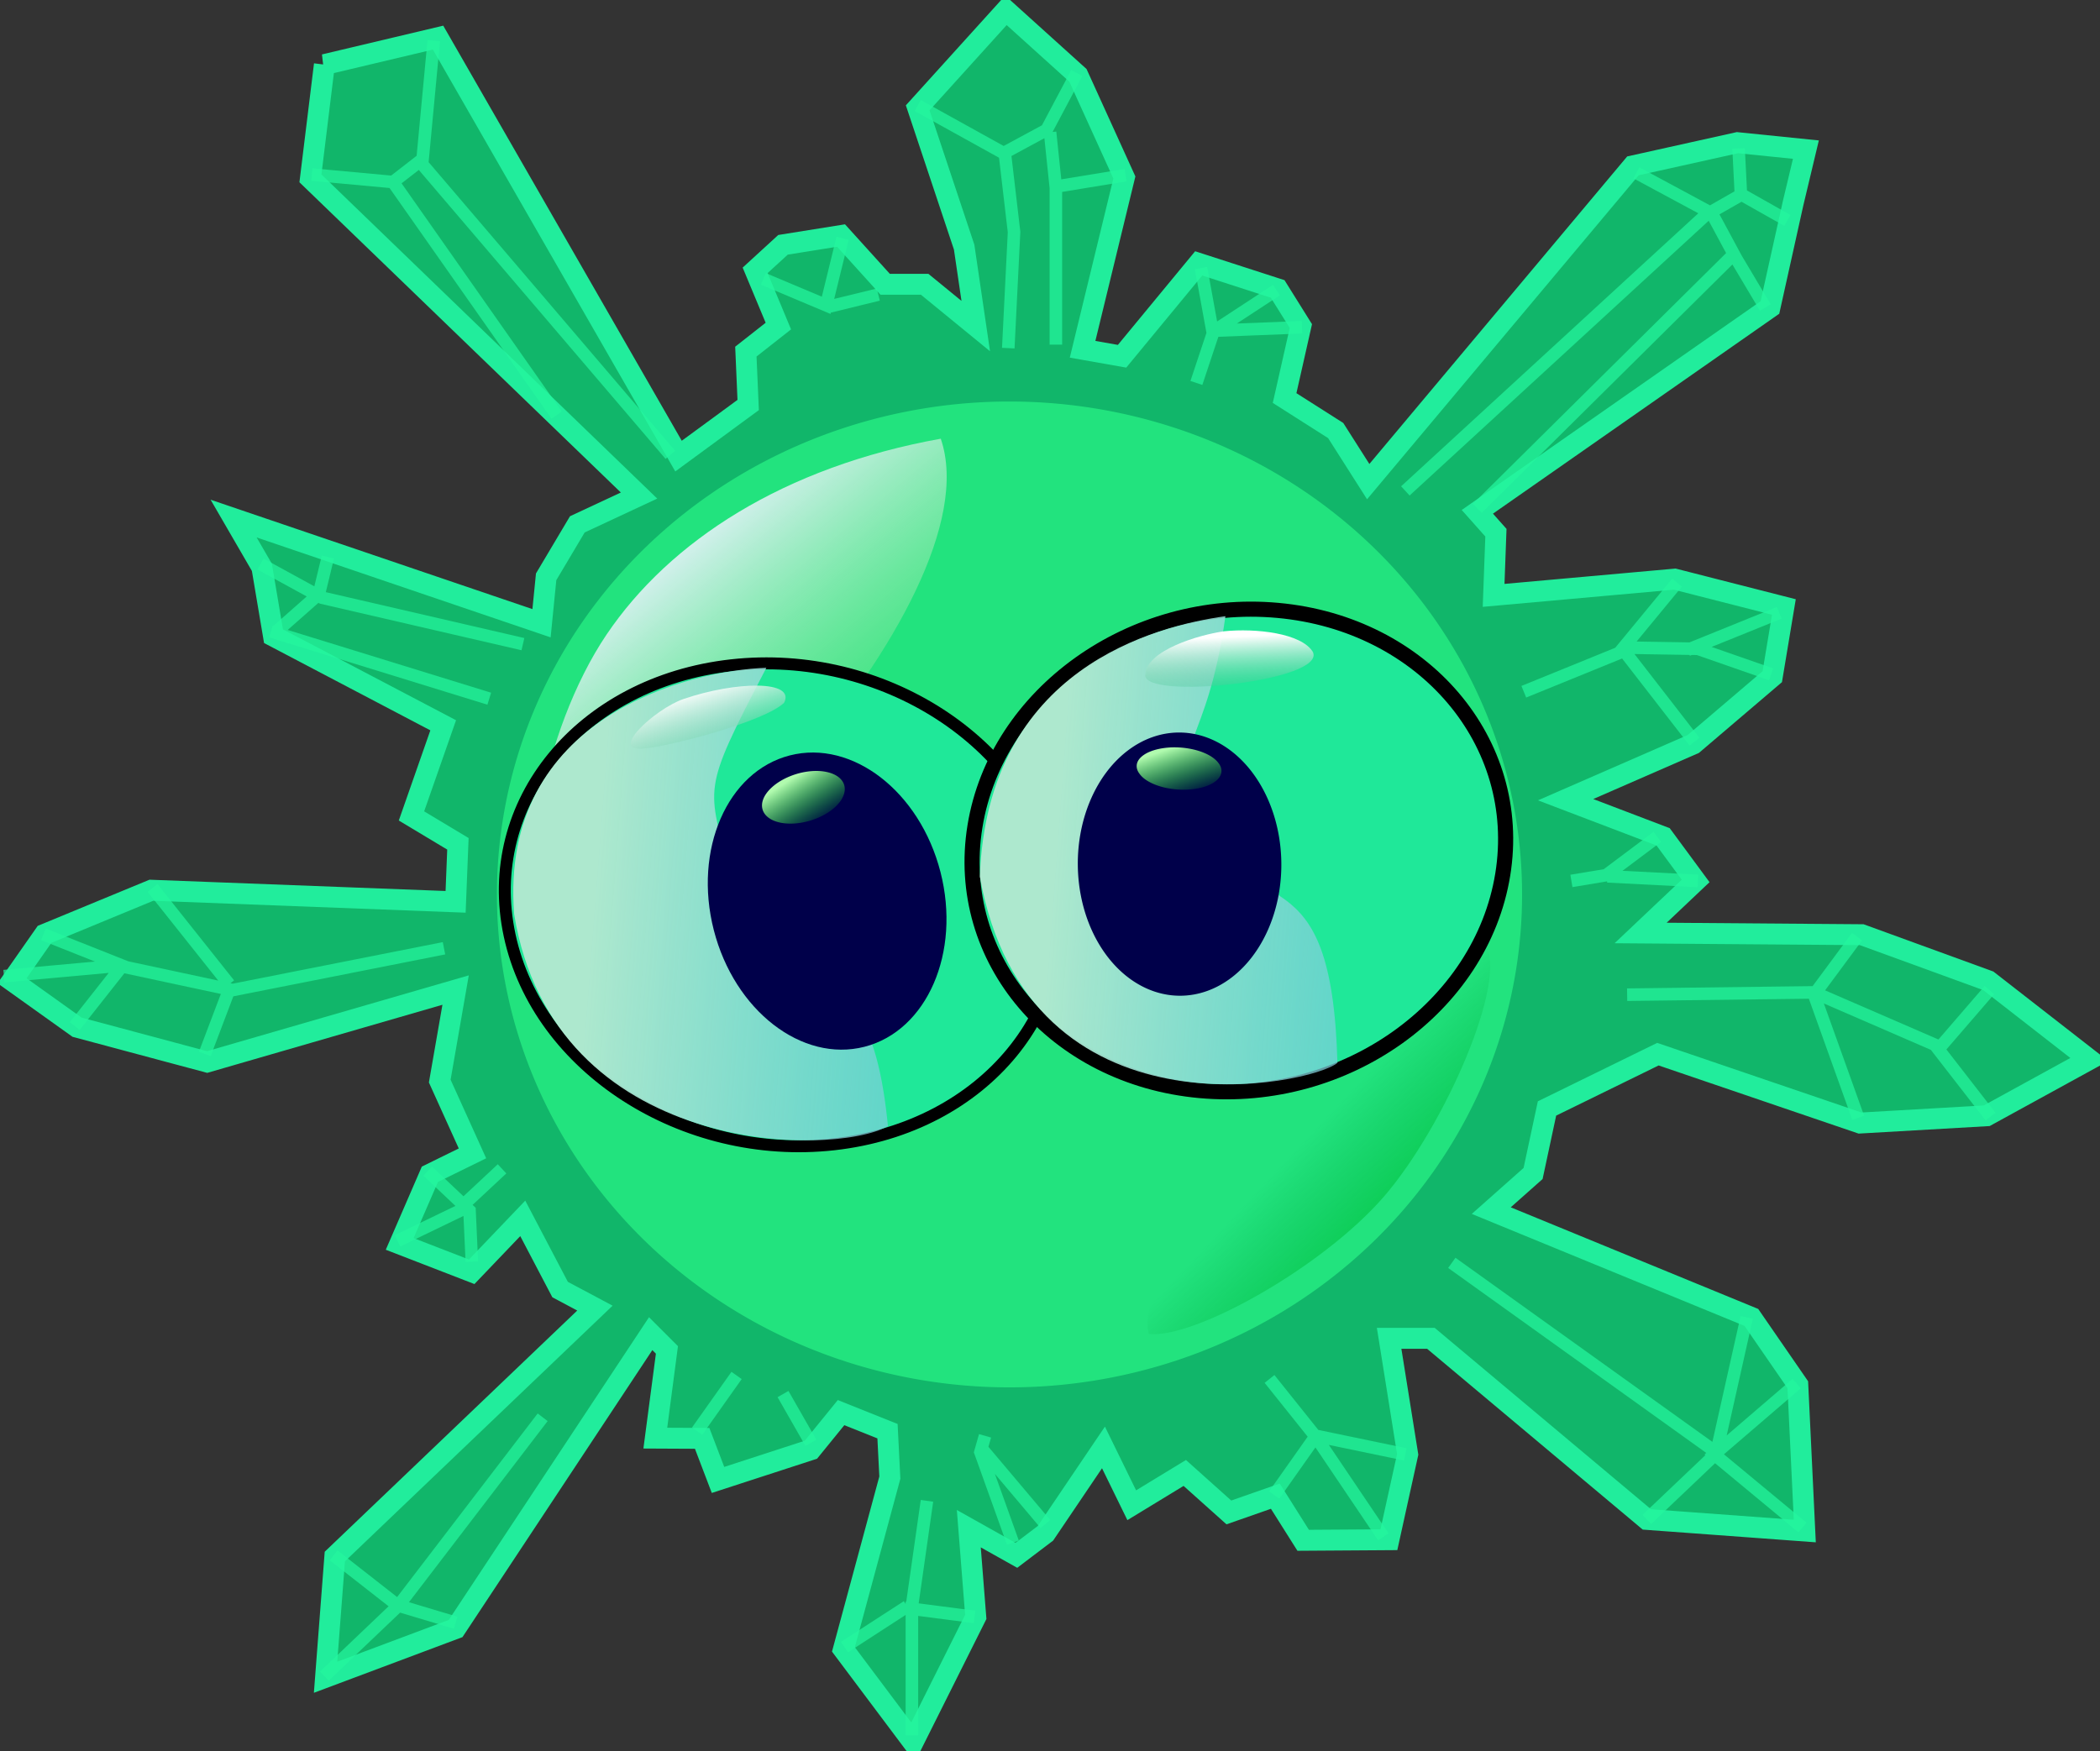 <?xml version="1.0" encoding="UTF-8"?>
<svg version="1.0" viewBox="0 0 285.59 238.19" xmlns="http://www.w3.org/2000/svg" xmlns:xlink="http://www.w3.org/1999/xlink">
<rect x="0" y="0" width="285.59" height="238.19" fill="#333333" stroke="none"/>
<defs>
<linearGradient id="d" x1="-208.51" x2="-195.22" y1="545.94" y2="571.58" gradientTransform="matrix(1.173 .213 -.093 .514 -18.207 -90.614)" gradientUnits="userSpaceOnUse" xlink:href="#b"/>
<linearGradient id="b">
<stop stop-color="#fff" offset="0"/>
<stop stop-color="#3bc18e" stop-opacity=".258" offset="1"/>
</linearGradient>
<linearGradient id="e" x1="-401.32" x2="-374.83" y1="452.49" y2="485.05" gradientTransform="matrix(1.016 .035 -.015 .445 -71.037 -23.532)" gradientUnits="userSpaceOnUse" xlink:href="#b"/>
<linearGradient id="f" x1="325.95" x2="333.11" y1="600.49" y2="623.76" gradientTransform="scale(1.342 .745)" gradientUnits="userSpaceOnUse" xlink:href="#a"/>
<linearGradient id="g" x1="-423.69" x2="-64.6" y1="174.14" y2="209.25" gradientTransform="scale(.874 1.144)" gradientUnits="userSpaceOnUse" xlink:href="#c"/>
<linearGradient id="a">
<stop stop-color="#b0faae" offset="0"/>
<stop stop-color="#00ff0f" stop-opacity="0" offset="1"/>
</linearGradient>
<linearGradient id="h" x1="266.03" x2="275.27" y1="540.66" y2="570.7" gradientTransform="scale(1.155 .866)" gradientUnits="userSpaceOnUse" xlink:href="#a"/>
<linearGradient id="c">
<stop stop-color="#ade8ce" offset="0"/>
<stop stop-color="#008dff" stop-opacity="0" offset="1"/>
</linearGradient>
<linearGradient id="i" x1="-571.26" x2="-201.99" y1="191.64" y2="227.75" gradientTransform="scale(.89 1.123)" gradientUnits="userSpaceOnUse" xlink:href="#c"/>
<linearGradient id="k" x1="-328.23" x2="-307.82" y1="288.41" y2="310.17" gradientTransform="scale(.937 1.067)" gradientUnits="userSpaceOnUse">
<stop stop-color="#00a944" stop-opacity="0" offset="0"/>
<stop stop-color="#00c03d" stop-opacity=".585" offset="1"/>
</linearGradient>
<linearGradient id="j" x1="-512.8" x2="-440.68" y1="96.893" y2="202.28" gradientTransform="scale(.909 1.1)" gradientUnits="userSpaceOnUse">
<stop stop-color="#d2f0ec" offset="0"/>
<stop stop-color="#16de3f" stop-opacity="0" offset="1"/>
</linearGradient>
</defs>
<g transform="translate(-51.128 -360.96)">
<path transform="matrix(.455 0 0 .455 363.52 381.25)" d="m-589.62-25.28-4.17 34.01 98.22 94.83-18.45 8.61-9.32 15.68-1.38 13.88-92.03-31.29 8.45 14.58 3.47 20.58 50.72 26.64-9.48 27.1 13.88 8.33-0.69 17.35-90.93-3.47-31.93 13.19-9.71 13.88 19.43 13.88 38.87 10.41 74.27-21.51-4.74 27.21 9.78 21.61-12.73 6.25-9.02 20.82 21.52 8.33 15.26-15.97 11.16 21.28 10.41 5.55-77.74 74.27-2.77 36.09 38.87-14.57 58.3-88.15 4.86 4.86-3.47 26.37 14 0.07 4.74 12.43 27.76-9.03 9.02-11.1 13.88 5.55 0.7 13.88-13.88 51.36 20.82 27.77 18.74-37.48-2.08-26.38 14.22 7.97 8.68-6.58 17.35-25.68 8.45 17.28 15.85-9.65 13.18 11.8 13.89-4.86 8.32 13.19 25.62-0.17 5.62-25.51-5.55-34.7h12.49l64.55 54.14 47.2 3.47-2.09-43.73-13.88-20.13-77.74-31.93 12.5-11.1 4.16-19.44 33.15-16.23 60.41 20.59 37.862-2.18 30.667-16.82-30.211-23.53-37.818-13.78-66.08-0.51 16.44-15.56-9.71-13.18-29.15-11.11 38.17-16.66 23.6-20.12 3.47-20.83-32.62-8.33-54.14 4.86 0.69-18.74-5.55-6.24 87.45-61.083 6.94-31.234 3.81-15.964-20.46-2.082-31.24 6.941-79.12 94.395-9.72-15.27-15.27-9.717 4.86-21.517-6.94-11.105-23.6-7.635-22.9 27.763-11.8-2.082 12.49-51.362-13.88-30.539-21.52-19.434-26.37 29.151 13.88 41.645 3.47 23.598-15.27-12.493h-11.8l-13.19-14.576-17.35 2.777-8.33 7.634 6.94 16.658-9.71 7.635 0.69 15.964-20.82 15.27-71.87-125.1-33.98 8.062z" fill="#11b66a" fill-rule="evenodd" stroke="#21ed9c" stroke-linecap="square" stroke-width="6.25"/>
<path transform="matrix(.443 0 0 .455 22.075 260.26)" d="m532.84 488.72a157.35 147.36 0 1 1-314.71 0 157.35 147.36 0 1 1 314.71 0z" fill="#22e37e" fill-rule="evenodd"/>
<path transform="matrix(.455 0 0 .455 363.52 381.25)" d="m-405.39 86.562c-46.85 8.433-80.95 30.528-99.88 58.538-19.04 28.19-29.82 79.35-11.43 89.09 19.9 11.03 128.15-98.37 111.31-147.63z" fill="url(#j)" fill-rule="evenodd"/>
<path transform="matrix(.455 0 0 .455 363.52 381.25)" d="m-343.22 354.2c13.65 1.51 52.03-19.98 70.25-41.02 18.23-21.05 37.41-65.1 30.29-75.48-23.46-3.55-107.06 91.9-100.54 116.5z" fill="url(#k)" fill-rule="evenodd"/>
<path transform="matrix(.411 .113 -.078 .283 77.753 302.89)" d="m437.93 492.05a11.656 7.493 0 1 1-23.31 0 11.656 7.493 0 1 1 23.31 0z" fill="#dbefff" fill-rule="evenodd" opacity=".5"/>
<path transform="matrix(.28 -.11 .085 .335 35.6 365.28)" d="m336.36 500.37a15.819 5.828 0 1 1-31.64 0 15.819 5.828 0 1 1 31.64 0z" fill="#dbefff" fill-rule="evenodd" opacity=".5"/>
<path transform="matrix(.455 0 0 .455 363.52 381.25)" d="m-371.06 216.77c8.47 39.52-21.2 75.69-66.24 80.73-45.05 5.04-88.48-22.94-96.95-62.46-8.48-39.52 21.2-75.69 66.24-80.73s88.47 22.94 96.95 62.46z" fill="#1fe899" fill-rule="evenodd" stroke="#000" stroke-width="3.578"/>
<path transform="matrix(.455 0 0 .455 363.52 381.25)" d="m-457.52 155.05c-19.83 38.1-17.45 34.71-10.84 61.77 17.41 47.67 41.21 14.29 47.18 75.24-16.14 9.33-99.94 9.29-111.72-63.36-4.59-59.26 52.76-72.92 75.38-73.65z" fill="url(#i)" fill-rule="evenodd"/>
<path transform="matrix(.455 0 0 .455 363.52 381.25)" d="m-237.42 216.87c-6.44 39.62-46.99 68.55-90.53 64.57-43.54-3.97-73.65-39.36-67.22-78.98s46.99-68.55 90.53-64.57 73.65 39.36 67.22 78.98z" fill="#1fe899" fill-rule="evenodd" stroke="#000" stroke-width="4.517"/>
<g transform="matrix(.455 0 0 .455 365.31 379.47)" fill-rule="evenodd">
<path d="m-409.41 220.02c6.16 24.04-4.01 47.44-22.71 52.24-18.7 4.79-38.87-10.83-45.04-34.87-6.16-24.04 4.01-47.44 22.71-52.23 18.7-4.8 38.88 10.82 45.04 34.86z" fill="#00004a" stroke-width="1pt"/>
<path transform="matrix(.7 -.289 .331 .499 -825.64 48.304)" d="m326.37 478.72a16.651 12.488 0 1 1-33.31 0 16.651 12.488 0 1 1 33.31 0z" fill="url(#h)"/>
</g>
<path transform="matrix(.455 0 0 .455 363.52 381.25)" d="m-320.31 139.62c-5.54 39.79-16.53 36.59-10.3 62.06 18.99 29.41 42.04 7.72 43.78 71.46-7.28 6.46-92.4 24.78-106.88-55.63 2.23-62.54 52.65-74.97 73.4-77.89z" fill="url(#g)" fill-rule="evenodd"/>
<g transform="matrix(.455 0 0 .455 353.71 383.04)" fill-rule="evenodd">
<path transform="matrix(1.107 -.009 .009 1.099 -809.71 -295.83)" d="m472.9 463.74a27.475 35.8 0 1 1-54.95 0 27.475 35.8 0 1 1 54.95 0z" fill="#00004a"/>
<path transform="matrix(.784 -.112 .554 .725 -909.08 -99.103)" d="m454.58 454.58a14.986 8.326 0 1 1-29.97 0 14.986 8.326 0 1 1 29.97 0z" fill="url(#f)"/>
</g>
<path transform="matrix(.455 0 0 .455 363.52 381.25)" d="m-493.55 179.11c-11.85 1.61 2.61-11.7 11.24-14.72 15.77-5.39 33.63-5.67 30.08 1.14-5.87 5.58-33.29 12.78-41.32 13.58z" fill="url(#e)" fill-rule="evenodd"/>
<path transform="matrix(.455 0 0 .455 363.52 381.25)" d="m-344.25 157.02c0.42-7.17 15.81-11.77 23.45-12.88 9.67-0.99 23.17 0.58 26.6 6.13 4.42 8.78-51.35 14.65-50.05 6.75z" fill="url(#d)" fill-rule="evenodd"/>
<path transform="matrix(.455 0 0 .455 363.52 381.25)" d="m-593.36 7.591 24.26 2.237 8.84-6.871 3.33-35.4m-12.87 41.29 49.6 70.658m-41.75-76.821 75.73 88.704" fill="none" stroke="#25f69e" stroke-opacity=".721" stroke-width="3.75"/>
<path transform="matrix(.455 0 0 .455 363.52 381.25)" d="m-412.28-13.048 25.68 14.228 12.84-6.94 9.02-17.005m-21.51 23.946 2.77 23.598-1.73 34.705m12.49-64.549 1.74 16.658v46.85m-0.35-47.197 21.17-3.471" fill="none" stroke="#25f69e" stroke-opacity=".721" stroke-width="3.75"/>
<path transform="matrix(.455 0 0 .455 363.52 381.25)" d="m-327.6 35.537 3.47 19.088 19.08-12.494m7.64 11.105-26.38 1.041-5.2 15.617" fill="none" stroke="#25f69e" stroke-opacity=".721" stroke-width="3.75"/>
<path transform="matrix(.455 0 0 .455 363.52 381.25)" d="m-197.47 7.08 22.56 12.147 7.29 13.534 8.68 14.576m-9.72-15.617-76.35 75.65m68.37-87.796-89.89 82.596m99.6-102.38 0.7 13.882-9.72 5.553m10.07-5.553 13.53 7.635" fill="none" stroke="#25f69e" stroke-opacity=".721" stroke-width="3.75"/>
<path transform="matrix(.455 0 0 .455 363.52 381.25)" d="m-185.32 129.58-16.31 19.79 21.52 27.76m-21.17-27.07-29.85 12.15m73.92-5.21-21.86-7.63-21.52-0.35m18.39 0.69 27.42-11.1" fill="none" stroke="#25f69e" stroke-opacity=".721" stroke-width="3.75"/>
<path transform="matrix(.455 0 0 .455 363.52 381.25)" d="m-191.22 205.59-15.27 11.45-10.41 1.73m37.83 0-27.07-1.38" fill="none" stroke="#25f69e" stroke-opacity=".721" stroke-width="3.75"/>
<path transform="matrix(.455 0 0 .455 363.52 381.25)" d="m-91.965 251.4-15.275 17.69 15.622 20.13m-39.912-53.79-12.84 17.35 13.19 36.79m23.6-21.52-36.79-15.96-55.87 0.69" fill="none" stroke="#25f69e" stroke-opacity=".721" stroke-width="3.75"/>
<path transform="matrix(.455 0 0 .455 363.52 381.25)" d="m-147.84 412.07-26.37-21.86 24.64-21.17m-23.6 20.48-21.17 20.13m20.82-20.13 9.02-40.26m-9.71 39.91-78.43-56.22" fill="none" stroke="#25f69e" stroke-opacity=".721" stroke-width="3.75"/>
<path transform="matrix(.455 0 0 .455 363.52 381.25)" d="m-305.74 402.36 12.49-17.7 26.72 5.55m-6.59 24.64-20.13-29.84-13.88-17.36" fill="none" stroke="#25f69e" stroke-opacity=".721" stroke-width="3.75"/>
<path transform="matrix(.455 0 0 .455 363.52 381.25)" d="m-550.4 440.53-17.36-5.2-19.08-14.93m-2.78 36.1 22.21-21.17 43.03-56.22" fill="none" stroke="#25f69e" stroke-opacity=".721" stroke-width="3.75"/>
<path transform="matrix(.455 0 0 .455 363.52 381.25)" d="m-673.6 234.74 23.6 9.37-14.23 18.04m-21.17-14.92 34.35-3.12 34.01 7.29 63.17-12.5m-87.11-18.04 22.9 28.8m0.35 0.69-7.63 20.13" fill="none" stroke="#25f69e" stroke-opacity=".721" stroke-width="3.75"/>
<path transform="matrix(.455 0 0 .455 363.52 381.25)" d="m-605.58 144.16 65.24 20.13m-68.37-40.26 18.4 10.07 60.03 13.88m-61.07-14.58 2.77-11.45m-3.12 11.45-11.8 10.41" fill="none" stroke="#25f69e" stroke-opacity=".721" stroke-width="3.75"/>
<path transform="matrix(.455 0 0 .455 363.52 381.25)" d="m-558.73 305.53 12.49 11.8 0.69 15.27m-2.08-15.96-20.13 9.72m20.83-11.8 10.41-9.72" fill="none" stroke="#25f69e" stroke-opacity=".721" stroke-width="3.75"/>
<path transform="matrix(.455 0 0 .455 363.52 381.25)" d="m-383.83 416.59-9.71-27.07 1.39-4.86m18.04 26.37-18.74-22.21" fill="none" stroke="#25f69e" stroke-opacity=".721" stroke-width="3.75"/>
<path transform="matrix(.455 0 0 .455 363.52 381.25)" d="m-414.02 474.19v-37.82l18.74 2.43m-38.87 9.02c2.09-1.39 18.74-12.15 18.74-12.15m1.05 2.43 4.85-34.01" fill="none" stroke="#25f69e" stroke-opacity=".721" stroke-width="3.75"/>
<path transform="matrix(.455 0 0 .455 363.52 381.25)" d="m-478.22 383.27 11.8-16.66m22.21 20.13-8.33-14.57" fill="none" stroke="#25f69e" stroke-opacity=".721" stroke-width="3.75"/>
<path transform="matrix(.455 0 0 .455 363.52 381.25)" d="m-439.27 47.193 15.21-3.719m-10.68-16.82-4.9 20.029-18.78-7.905" fill="none" stroke="#25f69e" stroke-opacity=".721" stroke-width="3.75"/>
</g>
</svg>
